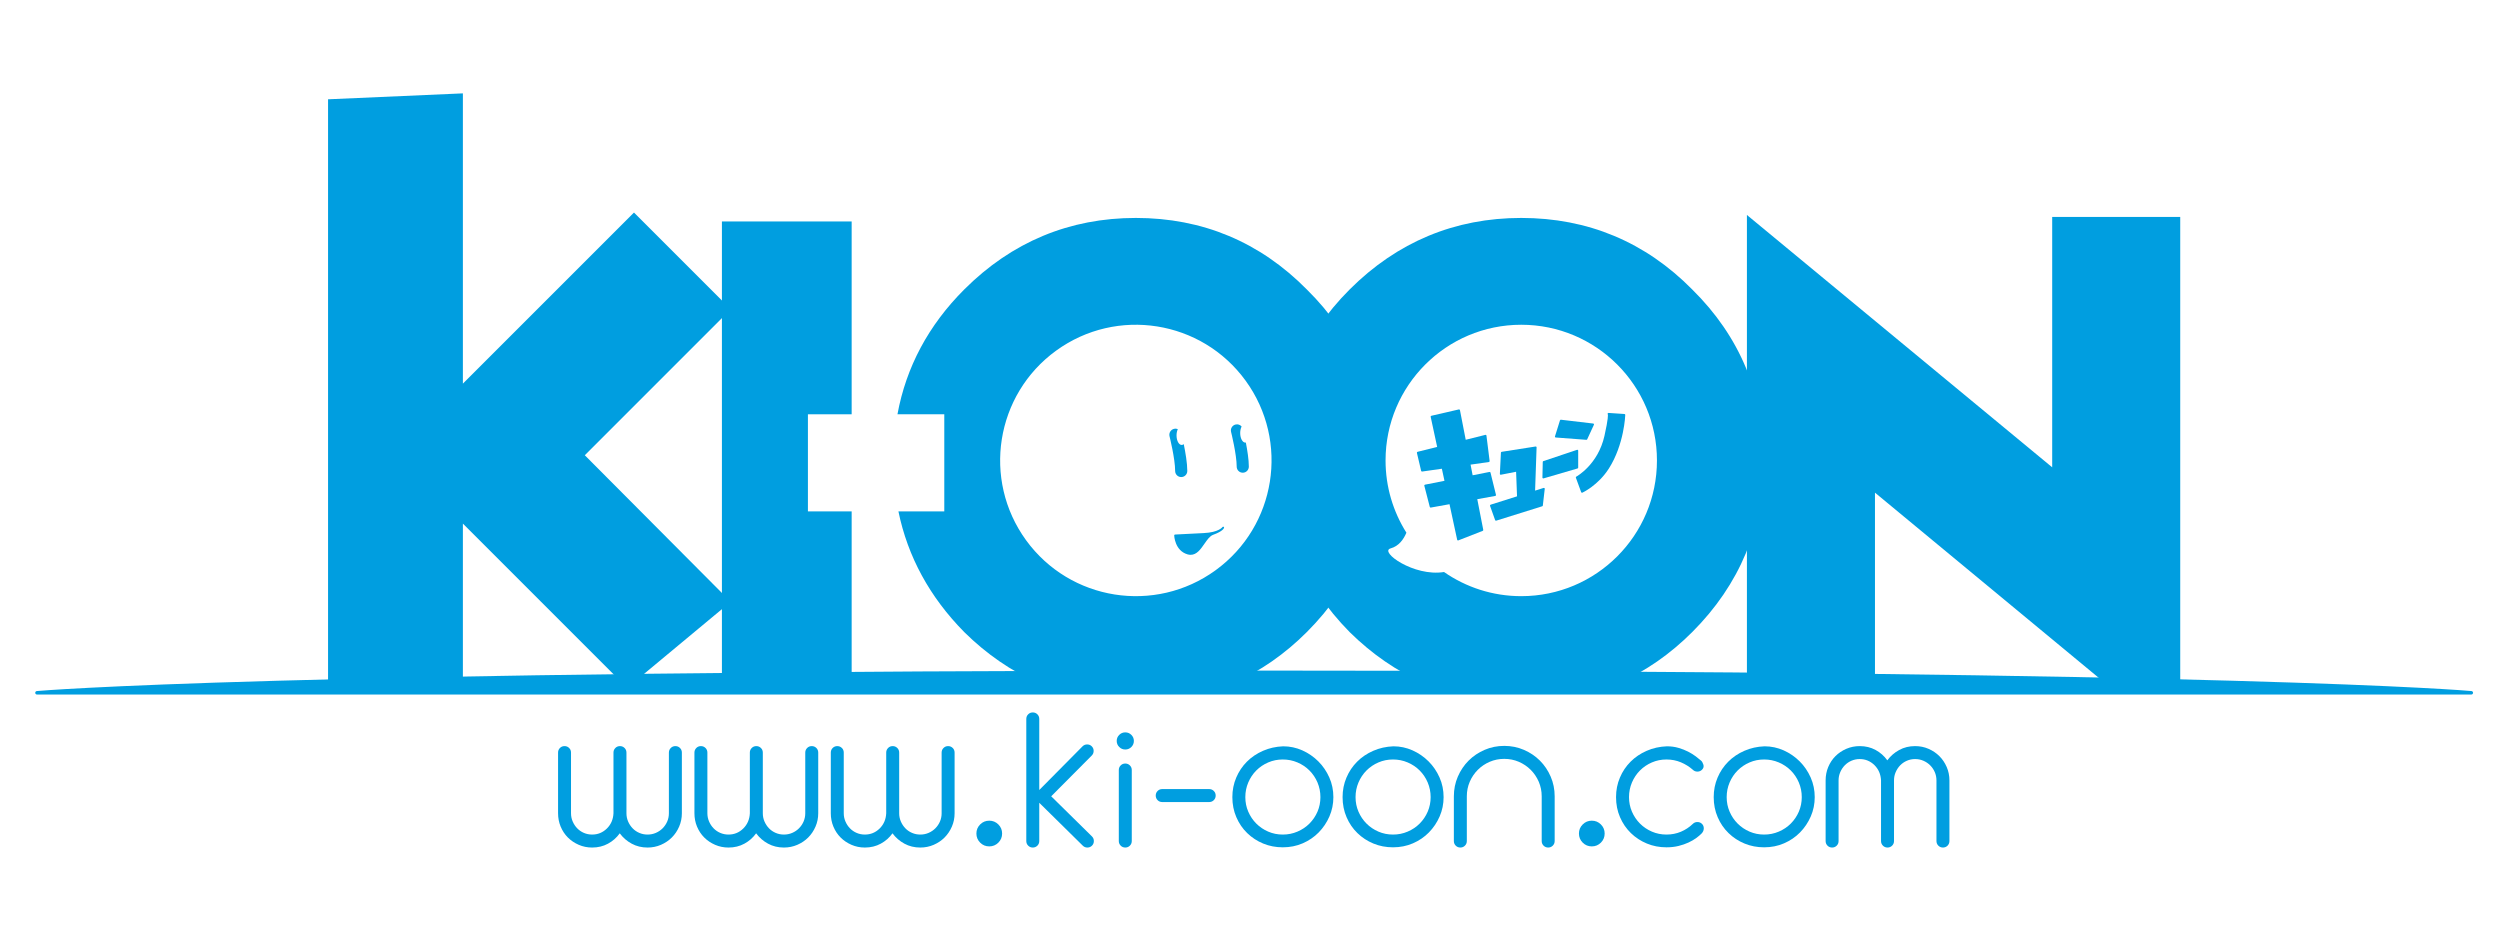 <?xml version="1.0" encoding="UTF-8"?>
<!-- Generator: Adobe Illustrator 17.0.0, SVG Export Plug-In . SVG Version: 6.00 Build 0)  -->
<!DOCTYPE svg PUBLIC "-//W3C//DTD SVG 1.1//EN" "http://www.w3.org/Graphics/SVG/1.1/DTD/svg11.dtd">
<svg version="1.1" id="Calque_1" xmlns="http://www.w3.org/2000/svg" xmlns:xlink="http://www.w3.org/1999/xlink" x="0px" y="0px" width="920px" height="350px" viewBox="0 0 920 350" enable-background="new 0 0 920 350" xml:space="preserve">
<g>
	<path fill="#009EE0" d="M225.759,276.95c0-0.666,0.233-1.232,0.695-1.691c0.457-0.464,1.022-0.694,1.692-0.694   c0.665,0,1.227,0.23,1.691,0.694c0.464,0.459,0.697,1.025,0.697,1.691v22.323c0,1.074,0.198,2.089,0.613,3.036   c0.414,0.953,0.965,1.785,1.653,2.504c0.695,0.721,1.516,1.285,2.47,1.693c0.943,0.411,1.959,0.613,3.035,0.613   c1.078,0,2.093-0.202,3.039-0.613c0.952-0.408,1.785-0.972,2.508-1.693c0.711-0.719,1.276-1.551,1.69-2.504   c0.405-0.947,0.611-1.961,0.611-3.036V276.95c0-0.666,0.233-1.232,0.696-1.691c0.464-0.464,1.027-0.694,1.692-0.694   c0.669,0,1.233,0.23,1.696,0.694c0.457,0.459,0.69,1.025,0.69,1.691v22.323c0,1.742-0.333,3.384-1.004,4.923   c-0.662,1.54-1.564,2.876-2.692,4.003c-1.128,1.128-2.461,2.027-4.003,2.695c-1.534,0.666-3.18,1-4.924,1   c-2.154,0-4.106-0.474-5.849-1.427c-1.749-0.947-3.206-2.214-4.384-3.806c-1.135,1.591-2.566,2.859-4.315,3.806   c-1.741,0.953-3.691,1.427-5.845,1.427c-1.748,0-3.388-0.334-4.928-1c-1.542-0.668-2.877-1.568-4.003-2.695   s-2.008-2.463-2.655-4.003c-0.638-1.538-0.956-3.18-0.956-4.923V276.95c0-0.666,0.229-1.232,0.686-1.691   c0.462-0.464,1.025-0.694,1.696-0.694c0.665,0,1.229,0.23,1.69,0.694c0.467,0.459,0.691,1.025,0.691,1.691v22.323   c0,1.074,0.206,2.089,0.62,3.036c0.408,0.953,0.958,1.785,1.654,2.504c0.695,0.721,1.514,1.285,2.461,1.693   c0.952,0.411,1.967,0.613,3.043,0.613c2.099,0,3.908-0.74,5.426-2.227c1.508-1.489,2.317-3.361,2.423-5.618V276.95z"/>
	<path fill="#009EE0" d="M275.943,276.95c0-0.666,0.233-1.232,0.694-1.691c0.457-0.464,1.022-0.694,1.69-0.694   c0.667,0,1.229,0.23,1.693,0.694c0.462,0.459,0.694,1.025,0.694,1.691v22.323c0,1.074,0.2,2.089,0.614,3.036   c0.415,0.953,0.963,1.785,1.654,2.504c0.695,0.721,1.516,1.285,2.468,1.693c0.946,0.411,1.96,0.613,3.037,0.613   c1.078,0,2.091-0.202,3.039-0.613c0.95-0.408,1.784-0.972,2.505-1.693c0.715-0.719,1.276-1.551,1.691-2.504   c0.406-0.947,0.614-1.961,0.614-3.036V276.95c0-0.666,0.231-1.232,0.695-1.691c0.465-0.464,1.026-0.694,1.691-0.694   c0.67,0,1.235,0.23,1.699,0.694c0.455,0.459,0.688,1.025,0.688,1.691v22.323c0,1.742-0.331,3.384-1.002,4.923   c-0.664,1.54-1.566,2.876-2.692,4.003c-1.128,1.128-2.463,2.027-4.004,2.695c-1.534,0.666-3.18,1-4.923,1   c-2.154,0-4.108-0.474-5.851-1.427c-1.746-0.947-3.206-2.214-4.382-3.806c-1.135,1.591-2.569,2.859-4.315,3.806   c-1.741,0.953-3.691,1.427-5.845,1.427c-1.75,0-3.388-0.334-4.93-1c-1.542-0.668-2.875-1.568-4.001-2.695   c-1.129-1.128-2.01-2.463-2.658-4.003c-0.638-1.538-0.956-3.18-0.956-4.923V276.95c0-0.666,0.231-1.232,0.688-1.691   c0.463-0.464,1.026-0.694,1.698-0.694c0.665,0,1.229,0.23,1.69,0.694c0.464,0.459,0.69,1.025,0.69,1.691v22.323   c0,1.074,0.207,2.089,0.621,3.036c0.405,0.953,0.956,1.785,1.651,2.504c0.696,0.721,1.517,1.285,2.465,1.693   c0.952,0.411,1.967,0.613,3.043,0.613c2.097,0,3.908-0.74,5.423-2.227c1.51-1.489,2.318-3.361,2.425-5.618V276.95z"/>
	<path fill="#009EE0" d="M326.125,276.95c0-0.666,0.233-1.232,0.695-1.691c0.457-0.464,1.022-0.694,1.693-0.694   c0.664,0,1.226,0.23,1.69,0.694c0.464,0.459,0.694,1.025,0.694,1.691v22.323c0,1.074,0.201,2.089,0.615,3.036   c0.414,0.953,0.965,1.785,1.653,2.504c0.696,0.721,1.517,1.285,2.469,1.693c0.945,0.411,1.96,0.613,3.036,0.613   c1.078,0,2.094-0.202,3.039-0.613c0.952-0.408,1.785-0.972,2.506-1.693c0.714-0.719,1.278-1.551,1.692-2.504   c0.405-0.947,0.611-1.961,0.611-3.036V276.95c0-0.666,0.234-1.232,0.696-1.691c0.464-0.464,1.027-0.694,1.69-0.694   c0.671,0,1.235,0.23,1.699,0.694c0.456,0.459,0.689,1.025,0.689,1.691v22.323c0,1.742-0.33,3.384-1.002,4.923   c-0.665,1.54-1.567,2.876-2.693,4.003c-1.128,1.128-2.461,2.027-4.003,2.695c-1.534,0.666-3.18,1-4.923,1   c-2.154,0-4.106-0.474-5.848-1.427c-1.747-0.947-3.209-2.214-4.385-3.806c-1.135,1.591-2.569,2.859-4.315,3.806   c-1.74,0.953-3.69,1.427-5.845,1.427c-1.747,0-3.388-0.334-4.93-1c-1.539-0.668-2.875-1.568-4.001-2.695   c-1.129-1.128-2.01-2.463-2.657-4.003c-0.638-1.538-0.956-3.18-0.956-4.923V276.95c0-0.666,0.231-1.232,0.688-1.691   c0.462-0.464,1.025-0.694,1.696-0.694c0.665,0,1.229,0.23,1.693,0.694c0.464,0.459,0.688,1.025,0.688,1.691v22.323   c0,1.074,0.206,2.089,0.62,3.036c0.405,0.953,0.956,1.785,1.654,2.504c0.695,0.721,1.513,1.285,2.461,1.693   c0.952,0.411,1.967,0.613,3.043,0.613c2.099,0,3.908-0.74,5.427-2.227c1.507-1.489,2.316-3.361,2.422-5.618V276.95z"/>
	<path fill="#009EE0" d="M359.315,306.74c0-1.306,0.46-2.423,1.381-3.344c0.922-0.925,2.039-1.387,3.346-1.387   c1.316,0,2.422,0.462,3.353,1.387c0.921,0.921,1.381,2.038,1.381,3.344c0,1.308-0.459,2.423-1.381,3.35   c-0.931,0.925-2.037,1.385-3.353,1.385c-1.307,0-2.424-0.46-3.346-1.385C359.775,309.163,359.315,308.048,359.315,306.74"/>
	<path fill="#009EE0" d="M581.051,306.74c0-1.306,0.459-2.423,1.381-3.344c0.923-0.925,2.038-1.387,3.346-1.387   c1.317,0,2.423,0.462,3.353,1.387c0.921,0.921,1.381,2.038,1.381,3.344c0,1.308-0.46,2.423-1.381,3.35   c-0.93,0.925-2.036,1.385-3.353,1.385c-1.308,0-2.423-0.46-3.346-1.385C581.51,309.163,581.051,308.048,581.051,306.74"/>
	<path fill="#009EE0" d="M382.45,295.423v14.085c0,0.668-0.233,1.229-0.688,1.693c-0.465,0.459-1.029,0.694-1.7,0.694   c-0.664,0-1.226-0.234-1.69-0.694c-0.464-0.464-0.695-1.025-0.695-1.693v-44.947c0-0.668,0.231-1.232,0.695-1.693   c0.464-0.464,1.026-0.693,1.69-0.693c0.671,0,1.235,0.23,1.7,0.693c0.455,0.462,0.688,1.025,0.688,1.693v26.165l15.934-16.086   c0.464-0.459,1.028-0.691,1.69-0.691c0.671,0,1.235,0.232,1.693,0.691c0.464,0.464,0.694,1.03,0.694,1.695   c0,0.668-0.231,1.234-0.694,1.696l-14.926,15.005l15.006,14.776c0.465,0.464,0.69,1.027,0.69,1.696c0,0.668-0.225,1.229-0.69,1.693   c-0.464,0.459-1.027,0.694-1.696,0.694c-0.665,0-1.229-0.234-1.69-0.694L382.45,295.423z"/>
	<path fill="#009EE0" d="M410.949,272.663c0-0.87,0.307-1.615,0.928-2.227c0.613-0.617,1.357-0.925,2.228-0.925   c0.872,0,1.617,0.308,2.23,0.925c0.619,0.613,0.929,1.357,0.929,2.227c0,0.874-0.31,1.621-0.929,2.234   c-0.614,0.617-1.358,0.923-2.23,0.923c-0.871,0-1.616-0.306-2.228-0.923C411.256,274.284,410.949,273.538,410.949,272.663    M411.72,283.361c0-0.664,0.231-1.229,0.695-1.689c0.457-0.464,1.022-0.693,1.69-0.693c0.667,0,1.236,0.23,1.693,0.693   c0.462,0.46,0.695,1.025,0.695,1.689v26.144c0,0.668-0.233,1.232-0.695,1.695c-0.457,0.459-1.026,0.694-1.693,0.694   c-0.668,0-1.233-0.234-1.69-0.694c-0.464-0.464-0.695-1.028-0.695-1.695V283.361z"/>
	<path fill="#009EE0" d="M425.309,292.768c0-0.668,0.233-1.232,0.695-1.695c0.457-0.46,1.022-0.694,1.692-0.694h17.291   c0.665,0,1.23,0.234,1.691,0.694c0.464,0.464,0.69,1.027,0.69,1.695c0,0.666-0.227,1.229-0.69,1.693   c-0.462,0.46-1.026,0.694-1.691,0.694h-17.291c-0.67,0-1.235-0.234-1.692-0.694C425.542,293.997,425.309,293.434,425.309,292.768"/>
	<path fill="#009EE0" d="M472.21,274.642c2.47,0,4.812,0.5,7.05,1.498c2.227,1.004,4.186,2.351,5.884,4.044   c1.691,1.691,3.038,3.667,4.042,5.927c1,2.257,1.496,4.671,1.496,7.235c0,2.514-0.487,4.889-1.459,7.116   c-0.976,2.234-2.297,4.197-3.963,5.893c-1.666,1.693-3.633,3.025-5.888,3.999c-2.255,0.978-4.691,1.461-7.309,1.461   c-2.57,0-4.965-0.46-7.199-1.383c-2.234-0.923-4.193-2.204-5.886-3.848c-1.698-1.64-3.029-3.589-4.001-5.852   c-0.979-2.255-1.469-4.718-1.469-7.386c0-2.563,0.478-4.965,1.432-7.196c0.943-2.231,2.254-4.182,3.922-5.848   c1.663-1.67,3.642-3.004,5.931-4.003C467.069,275.295,469.543,274.744,472.21,274.642 M458.281,293.344   c0,1.9,0.357,3.68,1.079,5.348c0.719,1.668,1.702,3.131,2.959,4.389c1.259,1.257,2.719,2.244,4.393,2.961   c1.666,0.721,3.452,1.079,5.35,1.079c1.897,0,3.693-0.357,5.386-1.079c1.691-0.717,3.169-1.704,4.422-2.961   c1.257-1.257,2.249-2.721,2.97-4.389c0.713-1.668,1.074-3.448,1.074-5.348c0-1.899-0.362-3.693-1.074-5.388   c-0.721-1.693-1.712-3.167-2.97-4.425c-1.253-1.259-2.731-2.246-4.422-2.961c-1.693-0.721-3.489-1.078-5.386-1.078   c-1.898,0-3.684,0.357-5.35,1.078c-1.674,0.715-3.133,1.702-4.393,2.961c-1.257,1.257-2.24,2.731-2.959,4.425   C458.638,289.652,458.281,291.445,458.281,293.344"/>
	<path fill="#009EE0" d="M512.773,274.642c2.47,0,4.812,0.5,7.047,1.498c2.229,1.004,4.189,2.351,5.886,4.044   c1.689,1.691,3.038,3.667,4.042,5.927c1,2.257,1.496,4.671,1.496,7.235c0,2.514-0.487,4.889-1.459,7.116   c-0.978,2.234-2.299,4.197-3.963,5.893c-1.668,1.693-3.633,3.025-5.888,3.999c-2.255,0.978-4.691,1.461-7.309,1.461   c-2.57,0-4.967-0.46-7.199-1.383c-2.236-0.923-4.195-2.204-5.886-3.848c-1.698-1.64-3.031-3.589-4.001-5.852   c-0.979-2.255-1.468-4.718-1.468-7.386c0-2.563,0.477-4.965,1.43-7.196c0.944-2.231,2.255-4.182,3.923-5.848   c1.663-1.67,3.642-3.004,5.931-4.003C507.631,275.295,510.105,274.744,512.773,274.642 M498.843,293.344   c0,1.9,0.357,3.68,1.078,5.348c0.719,1.668,1.7,3.131,2.959,4.389c1.259,1.257,2.719,2.244,4.393,2.961   c1.666,0.721,3.453,1.079,5.35,1.079c1.897,0,3.697-0.357,5.386-1.079c1.691-0.717,3.168-1.704,4.422-2.961   c1.257-1.257,2.249-2.721,2.967-4.389c0.715-1.668,1.077-3.448,1.077-5.348c0-1.899-0.362-3.693-1.077-5.388   c-0.719-1.693-1.71-3.167-2.967-4.425c-1.255-1.259-2.731-2.246-4.422-2.961c-1.689-0.721-3.489-1.078-5.386-1.078   c-1.898,0-3.684,0.357-5.35,1.078c-1.674,0.715-3.133,1.702-4.393,2.961c-1.259,1.257-2.24,2.731-2.959,4.425   C499.201,289.652,498.843,291.445,498.843,293.344"/>
	<path fill="#009EE0" d="M535.021,293.036c0-2.563,0.487-4.978,1.459-7.233c0.978-2.259,2.299-4.222,3.963-5.888   c1.668-1.67,3.633-2.991,5.888-3.965c2.255-0.977,4.667-1.464,7.237-1.464c2.565,0,4.976,0.487,7.233,1.464   c2.261,0.974,4.22,2.295,5.888,3.965c1.664,1.666,2.987,3.629,3.965,5.888c0.974,2.255,1.464,4.669,1.464,7.233v16.471   c0,0.666-0.232,1.229-0.694,1.691c-0.464,0.464-1.029,0.694-1.693,0.694c-0.668,0-1.234-0.23-1.698-0.694   c-0.455-0.462-0.687-1.025-0.687-1.691v-16.471c0-1.898-0.364-3.682-1.078-5.348c-0.719-1.668-1.71-3.129-2.961-4.389   c-1.259-1.257-2.723-2.244-4.393-2.963c-1.664-0.715-3.45-1.074-5.346-1.074c-1.898,0-3.684,0.359-5.352,1.074   c-1.666,0.719-3.131,1.706-4.382,2.963c-1.259,1.259-2.251,2.721-2.965,4.389c-0.719,1.666-1.076,3.45-1.076,5.348v16.471   c0,0.666-0.23,1.229-0.694,1.691c-0.464,0.464-1.025,0.694-1.693,0.694c-0.668,0-1.23-0.23-1.698-0.694   c-0.455-0.462-0.687-1.025-0.687-1.691V293.036z"/>
	<path fill="#009EE0" d="M622.953,283.264c-1.283-1.129-2.746-2.044-4.384-2.734c-1.646-0.693-3.414-1.038-5.312-1.038   c-1.897,0-3.682,0.357-5.35,1.078c-1.668,0.715-3.131,1.702-4.391,2.961c-1.251,1.255-2.242,2.731-2.961,4.425   c-0.715,1.695-1.078,3.491-1.078,5.388c0,1.902,0.364,3.682,1.078,5.348c0.719,1.668,1.71,3.131,2.961,4.389   c1.259,1.257,2.723,2.244,4.391,2.961c1.668,0.721,3.453,1.077,5.35,1.077c1.898,0,3.665-0.342,5.312-1.036   c1.638-0.696,3.102-1.655,4.384-2.887c0.462-0.464,1.025-0.689,1.695-0.689c0.666,0,1.227,0.225,1.691,0.689   c0.466,0.459,0.679,1.04,0.653,1.732c-0.025,0.691-0.319,1.323-0.885,1.885c-0.46,0.462-1.089,0.991-1.883,1.58   c-0.798,0.587-1.751,1.143-2.848,1.653c-1.106,0.513-2.34,0.936-3.697,1.272c-1.361,0.33-2.833,0.498-4.423,0.498   c-2.568,0-4.967-0.462-7.196-1.387c-2.231-0.921-4.195-2.202-5.888-3.846c-1.691-1.642-3.029-3.589-4.003-5.852   c-0.976-2.255-1.464-4.718-1.464-7.386c0-2.565,0.474-4.965,1.43-7.198c0.94-2.227,2.253-4.18,3.918-5.846   c1.672-1.67,3.646-3.004,5.933-4.002c2.278-1.004,4.754-1.553,7.422-1.657c1.54,0,2.97,0.194,4.271,0.579   c1.308,0.381,2.493,0.845,3.544,1.383c1.046,0.54,1.982,1.117,2.808,1.734c0.817,0.613,1.489,1.155,2.004,1.615   c0.304,0.257,0.574,0.73,0.804,1.425c0.234,0.691,0.064,1.321-0.5,1.887c-0.464,0.462-1.025,0.689-1.691,0.689   C623.979,283.953,623.415,283.725,622.953,283.264"/>
	<path fill="#009EE0" d="M649.346,274.642c2.47,0,4.812,0.5,7.05,1.498c2.225,1.004,4.186,2.351,5.884,4.044   c1.689,1.691,3.038,3.667,4.042,5.927c1,2.257,1.498,4.671,1.498,7.235c0,2.514-0.489,4.889-1.459,7.116   c-0.979,2.234-2.302,4.197-3.965,5.893c-1.664,1.693-3.633,3.025-5.888,3.999c-2.255,0.978-4.69,1.461-7.309,1.461   c-2.57,0-4.965-0.46-7.199-1.383c-2.234-0.923-4.195-2.204-5.886-3.848c-1.698-1.64-3.031-3.589-4.001-5.852   c-0.979-2.255-1.468-4.718-1.468-7.386c0-2.563,0.476-4.965,1.429-7.196c0.945-2.231,2.255-4.182,3.923-5.848   c1.664-1.67,3.642-3.004,5.931-4.003C644.205,275.295,646.678,274.744,649.346,274.642 M635.417,293.344   c0,1.9,0.357,3.68,1.078,5.348c0.719,1.668,1.7,3.131,2.959,4.389c1.259,1.257,2.719,2.244,4.393,2.961   c1.666,0.721,3.453,1.079,5.35,1.079c1.897,0,3.693-0.357,5.386-1.079c1.689-0.717,3.17-1.704,4.425-2.961   c1.255-1.257,2.246-2.721,2.965-4.389c0.715-1.668,1.076-3.448,1.076-5.348c0-1.899-0.362-3.693-1.076-5.388   c-0.719-1.693-1.71-3.167-2.965-4.425c-1.255-1.259-2.736-2.246-4.425-2.961c-1.693-0.721-3.489-1.078-5.386-1.078   c-1.898,0-3.684,0.357-5.35,1.078c-1.674,0.715-3.133,1.702-4.393,2.961c-1.259,1.257-2.24,2.731-2.959,4.425   C635.774,289.652,635.417,291.445,635.417,293.344"/>
	<path fill="#009EE0" d="M692.219,287.186c-0.107-2.259-0.915-4.129-2.421-5.62c-1.519-1.485-3.327-2.231-5.424-2.231   c-1.081,0-2.093,0.206-3.046,0.617c-0.945,0.413-1.766,0.974-2.463,1.693c-0.693,0.719-1.247,1.551-1.651,2.504   c-0.413,0.949-0.621,1.959-0.621,3.038v22.321c0,0.666-0.221,1.229-0.689,1.693c-0.464,0.462-1.025,0.691-1.689,0.691   c-0.672,0-1.238-0.23-1.698-0.691c-0.459-0.464-0.689-1.028-0.689-1.693v-22.321c0-1.744,0.319-3.384,0.957-4.924   c0.647-1.54,1.527-2.874,2.655-4.003c1.128-1.128,2.463-2.027,4.004-2.695c1.544-0.664,3.182-0.998,4.931-0.998   c2.153,0,4.101,0.472,5.841,1.423c1.749,0.951,3.182,2.219,4.318,3.812c1.174-1.593,2.634-2.861,4.382-3.812   c1.74-0.951,3.697-1.423,5.85-1.423c1.744,0,3.391,0.334,4.923,0.998c1.54,0.668,2.876,1.568,4.003,2.695   c1.127,1.129,2.029,2.463,2.693,4.003c0.672,1.54,1.004,3.18,1.004,4.924v22.321c0,0.666-0.234,1.229-0.689,1.693   c-0.464,0.462-1.03,0.691-1.698,0.691c-0.664,0-1.23-0.23-1.693-0.691c-0.459-0.464-0.693-1.028-0.693-1.693v-22.321   c0-1.079-0.209-2.089-0.613-3.038c-0.413-0.953-0.979-1.785-1.693-2.504c-0.719-0.719-1.553-1.28-2.506-1.693   c-0.945-0.411-1.961-0.617-3.038-0.617c-1.076,0-2.093,0.206-3.038,0.617c-0.949,0.413-1.77,0.974-2.468,1.693   c-0.689,0.719-1.238,1.551-1.651,2.504c-0.417,0.949-0.617,1.959-0.617,3.038v22.321c0,0.666-0.23,1.229-0.694,1.693   c-0.464,0.462-1.025,0.691-1.693,0.691c-0.668,0-1.23-0.23-1.689-0.691c-0.464-0.464-0.698-1.028-0.698-1.693V287.186z"/>
	<path fill="#009EE0" d="M909.5,254.307c-0.804-0.076-84.63-7.535-447.343-7.535c-362.709,0-447.792,7.458-448.609,7.535   c-0.342,0.03-0.599,0.328-0.584,0.67c0.015,0.342,0.299,0.613,0.643,0.613H909.44c0.345,0,0.625-0.27,0.642-0.613   C910.096,254.635,909.844,254.339,909.5,254.307"/>
	<polygon fill="#009EE0" points="268.911,221.469 230.8,253.148 170.343,192.692 170.343,251.112 120.722,251.112 120.722,36.541    170.343,34.361 170.343,141.178 233.304,78.218 268.911,113.822 215.206,167.529  "/>
	<path fill="#009EE0" d="M559.819,219.387c-10.562,0-20.349-3.291-28.42-8.886c-11.066,1.821-23.999-7.505-19.656-8.69   c3.017-0.823,4.778-3.306,5.814-5.777c-4.852-7.699-7.673-16.812-7.673-26.586c0-27.577,22.357-49.937,49.935-49.937   c27.582,0,49.939,22.36,49.939,49.937C609.758,197.027,587.401,219.387,559.819,219.387 M622.758,106.547   c-17.239-17.482-38.416-26.346-62.939-26.346c-24.434,0-45.683,8.858-63.149,26.327c-17.316,17.316-26.093,38.484-26.093,62.918   c0,24.351,8.77,45.591,26.11,63.175c8.241,8.126,17.307,14.346,27.114,18.684h72.033c9.775-4.34,18.771-10.566,26.906-18.703   c17.469-17.469,26.329-38.716,26.329-63.156C649.067,144.922,640.201,123.748,622.758,106.547"/>
	<polygon fill="#009EE0" points="689.989,181.294 774.594,251.304 802.325,251.304 802.325,79.82 755.206,79.82 755.206,171.972    642.866,79.107 642.866,249.881 689.989,249.881  "/>
	<polygon fill="#009EE0" points="297.312,188.193 297.312,152.457 313.408,152.457 313.408,81.498 265.664,81.498 265.664,249.883    313.408,249.883 313.408,188.193  "/>
	<path fill="#009EE0" d="M447.331,209.857c-22.316,16.203-53.543,11.251-69.749-11.066c-16.204-22.317-11.248-53.545,11.068-69.75   c22.317-16.203,53.545-11.251,69.75,11.066C474.603,162.423,469.649,193.651,447.331,209.857 M480.932,106.547   c-17.241-17.482-38.417-26.346-62.94-26.346c-24.437,0-45.684,8.858-63.154,26.327c-13.165,13.166-21.382,28.567-24.571,45.929   h17.232v35.736h-16.879c3.415,16.633,11.507,31.519,24.238,44.428c8.238,8.126,17.304,14.346,27.113,18.684h72.034   c9.775-4.34,18.771-10.566,26.905-18.703c17.471-17.471,26.327-38.718,26.327-63.156   C507.237,144.924,498.375,123.75,480.932,106.547"/>
	<path fill="#009EE0" d="M450.266,193.838c-0.141-0.06-0.31-0.013-0.392,0.119c-0.013,0.019-1.37,1.965-6.94,2.219   c-5.797,0.264-10.48,0.53-10.528,0.532c-0.172,0.01-0.307,0.157-0.302,0.33c0.002,0.055,0.194,5.58,4.892,6.963   c0.394,0.117,0.783,0.172,1.155,0.172c2.254,0,3.681-2.051,5.058-4.035c1.033-1.485,2.009-2.891,3.238-3.338   c3.572-1.3,3.968-2.393,4.012-2.602C450.489,194.047,450.408,193.896,450.266,193.838"/>
	<path fill="#009EE0" d="M458.296,162.883c-1.049,0-1.902-1.576-1.902-3.521c0-0.934,0.2-1.776,0.521-2.408   c-0.53-0.632-1.383-0.957-2.251-0.728c-1.199,0.296-1.93,1.515-1.63,2.714c0.025,0.081,2.068,8.317,2.068,12.778   c0,1.236,0.998,2.238,2.236,2.238c1.236,0,2.234-1.002,2.234-2.238c0-2.566-0.551-6.037-1.1-8.869   C458.415,162.861,458.358,162.883,458.296,162.883"/>
	<path fill="#009EE0" d="M435.624,163.448c-0.233,0.187-0.488,0.296-0.758,0.296c-1.05,0-1.902-1.576-1.902-3.521   c0-0.878,0.179-1.672,0.467-2.291c-0.432-0.183-0.92-0.238-1.417-0.108c-1.198,0.298-1.927,1.517-1.628,2.714   c0.025,0.081,2.067,8.32,2.067,12.781c0,1.234,1,2.238,2.235,2.238c1.238,0,2.238-1.004,2.238-2.238   C436.924,170.441,436.231,166.422,435.624,163.448"/>
	<path fill="#009EE0" d="M550.263,182.5c0.087-0.015,0.164-0.068,0.213-0.142c0.047-0.072,0.062-0.164,0.042-0.249l-2.012-8.192   c-0.04-0.164-0.2-0.27-0.374-0.238l-6.203,1.221l-0.762-3.916l6.743-0.964c0.174-0.023,0.294-0.183,0.274-0.355l-1.172-9.362   c-0.011-0.091-0.059-0.175-0.136-0.223c-0.076-0.055-0.172-0.07-0.259-0.049l-7.233,1.806l-2.123-10.915   c-0.017-0.087-0.068-0.162-0.143-0.208c-0.07-0.049-0.164-0.066-0.245-0.045l-10.143,2.342c-0.172,0.038-0.281,0.208-0.243,0.381   l2.387,11.074l-7.22,1.806c-0.17,0.045-0.274,0.215-0.234,0.385l1.561,6.63c0.036,0.162,0.196,0.272,0.357,0.245l7.267-1.038   l0.959,4.452l-7.167,1.412c-0.087,0.017-0.162,0.07-0.208,0.145c-0.047,0.075-0.062,0.166-0.038,0.251l2.008,7.801   c0.045,0.162,0.2,0.27,0.37,0.236l6.888-1.244l2.821,13.087c0.021,0.091,0.081,0.173,0.162,0.215   c0.049,0.025,0.098,0.04,0.153,0.04c0.038,0,0.079-0.01,0.115-0.025l8.973-3.508c0.145-0.058,0.23-0.211,0.2-0.362l-2.202-11.296   L550.263,182.5z"/>
	<path fill="#009EE0" d="M568.053,179.558l-3.138,0.993l0.549-15.908c0.004-0.096-0.036-0.187-0.108-0.253   c-0.07-0.062-0.164-0.091-0.264-0.076l-12.481,1.953c-0.151,0.021-0.264,0.147-0.272,0.3l-0.387,7.801   c-0.008,0.098,0.034,0.194,0.106,0.259c0.077,0.064,0.179,0.091,0.272,0.072l5.595-1.093l0.342,9.045l-9.728,3.074   c-0.083,0.026-0.153,0.085-0.191,0.164c-0.038,0.079-0.042,0.17-0.017,0.253l1.876,5.263c0.047,0.13,0.17,0.213,0.302,0.213   c0.034,0,0.068-0.004,0.098-0.015l16.931-5.297c0.121-0.038,0.21-0.143,0.223-0.27l0.706-6.135c0.013-0.106-0.03-0.215-0.115-0.283   C568.268,179.547,568.156,179.524,568.053,179.558"/>
	<path fill="#009EE0" d="M567.936,176.061c0.03,0,0.06-0.004,0.089-0.015l12.521-3.655c0.136-0.041,0.23-0.166,0.23-0.308v-6.242   c0-0.104-0.047-0.2-0.132-0.262c-0.085-0.062-0.194-0.079-0.289-0.045l-12.398,4.152c-0.132,0.045-0.221,0.164-0.223,0.302   l-0.121,5.744c-0.004,0.1,0.047,0.198,0.126,0.259C567.798,176.038,567.864,176.061,567.936,176.061"/>
	<path fill="#009EE0" d="M572.518,161l11.257,0.853c0.008,0,0.017,0,0.026,0c0.123,0,0.238-0.07,0.291-0.187l2.468-5.35   c0.045-0.091,0.04-0.202-0.011-0.289c-0.051-0.091-0.14-0.153-0.242-0.164l-11.887-1.404c-0.153-0.017-0.3,0.076-0.345,0.223   l-1.842,5.901c-0.03,0.093-0.015,0.196,0.043,0.276C572.331,160.94,572.421,160.994,572.518,161"/>
	<path fill="#009EE0" d="M597.794,152.351l-5.85-0.389c-0.17-0.008-0.319,0.11-0.34,0.281c-0.011,0.096,0.017,0.185,0.079,0.253   c0.053,0.196,0.211,1.432-1.244,7.907c-2.389,10.643-10.287,14.954-10.364,14.997c-0.145,0.074-0.208,0.245-0.153,0.394   l1.951,5.331c0.032,0.085,0.094,0.151,0.177,0.187c0.042,0.015,0.083,0.025,0.123,0.025c0.047,0,0.094-0.013,0.136-0.03   c0.055-0.025,5.782-2.668,9.747-8.879c5.667-8.879,6.037-19.639,6.042-19.745C598.101,152.508,597.969,152.361,597.794,152.351"/>
</g>
</svg>